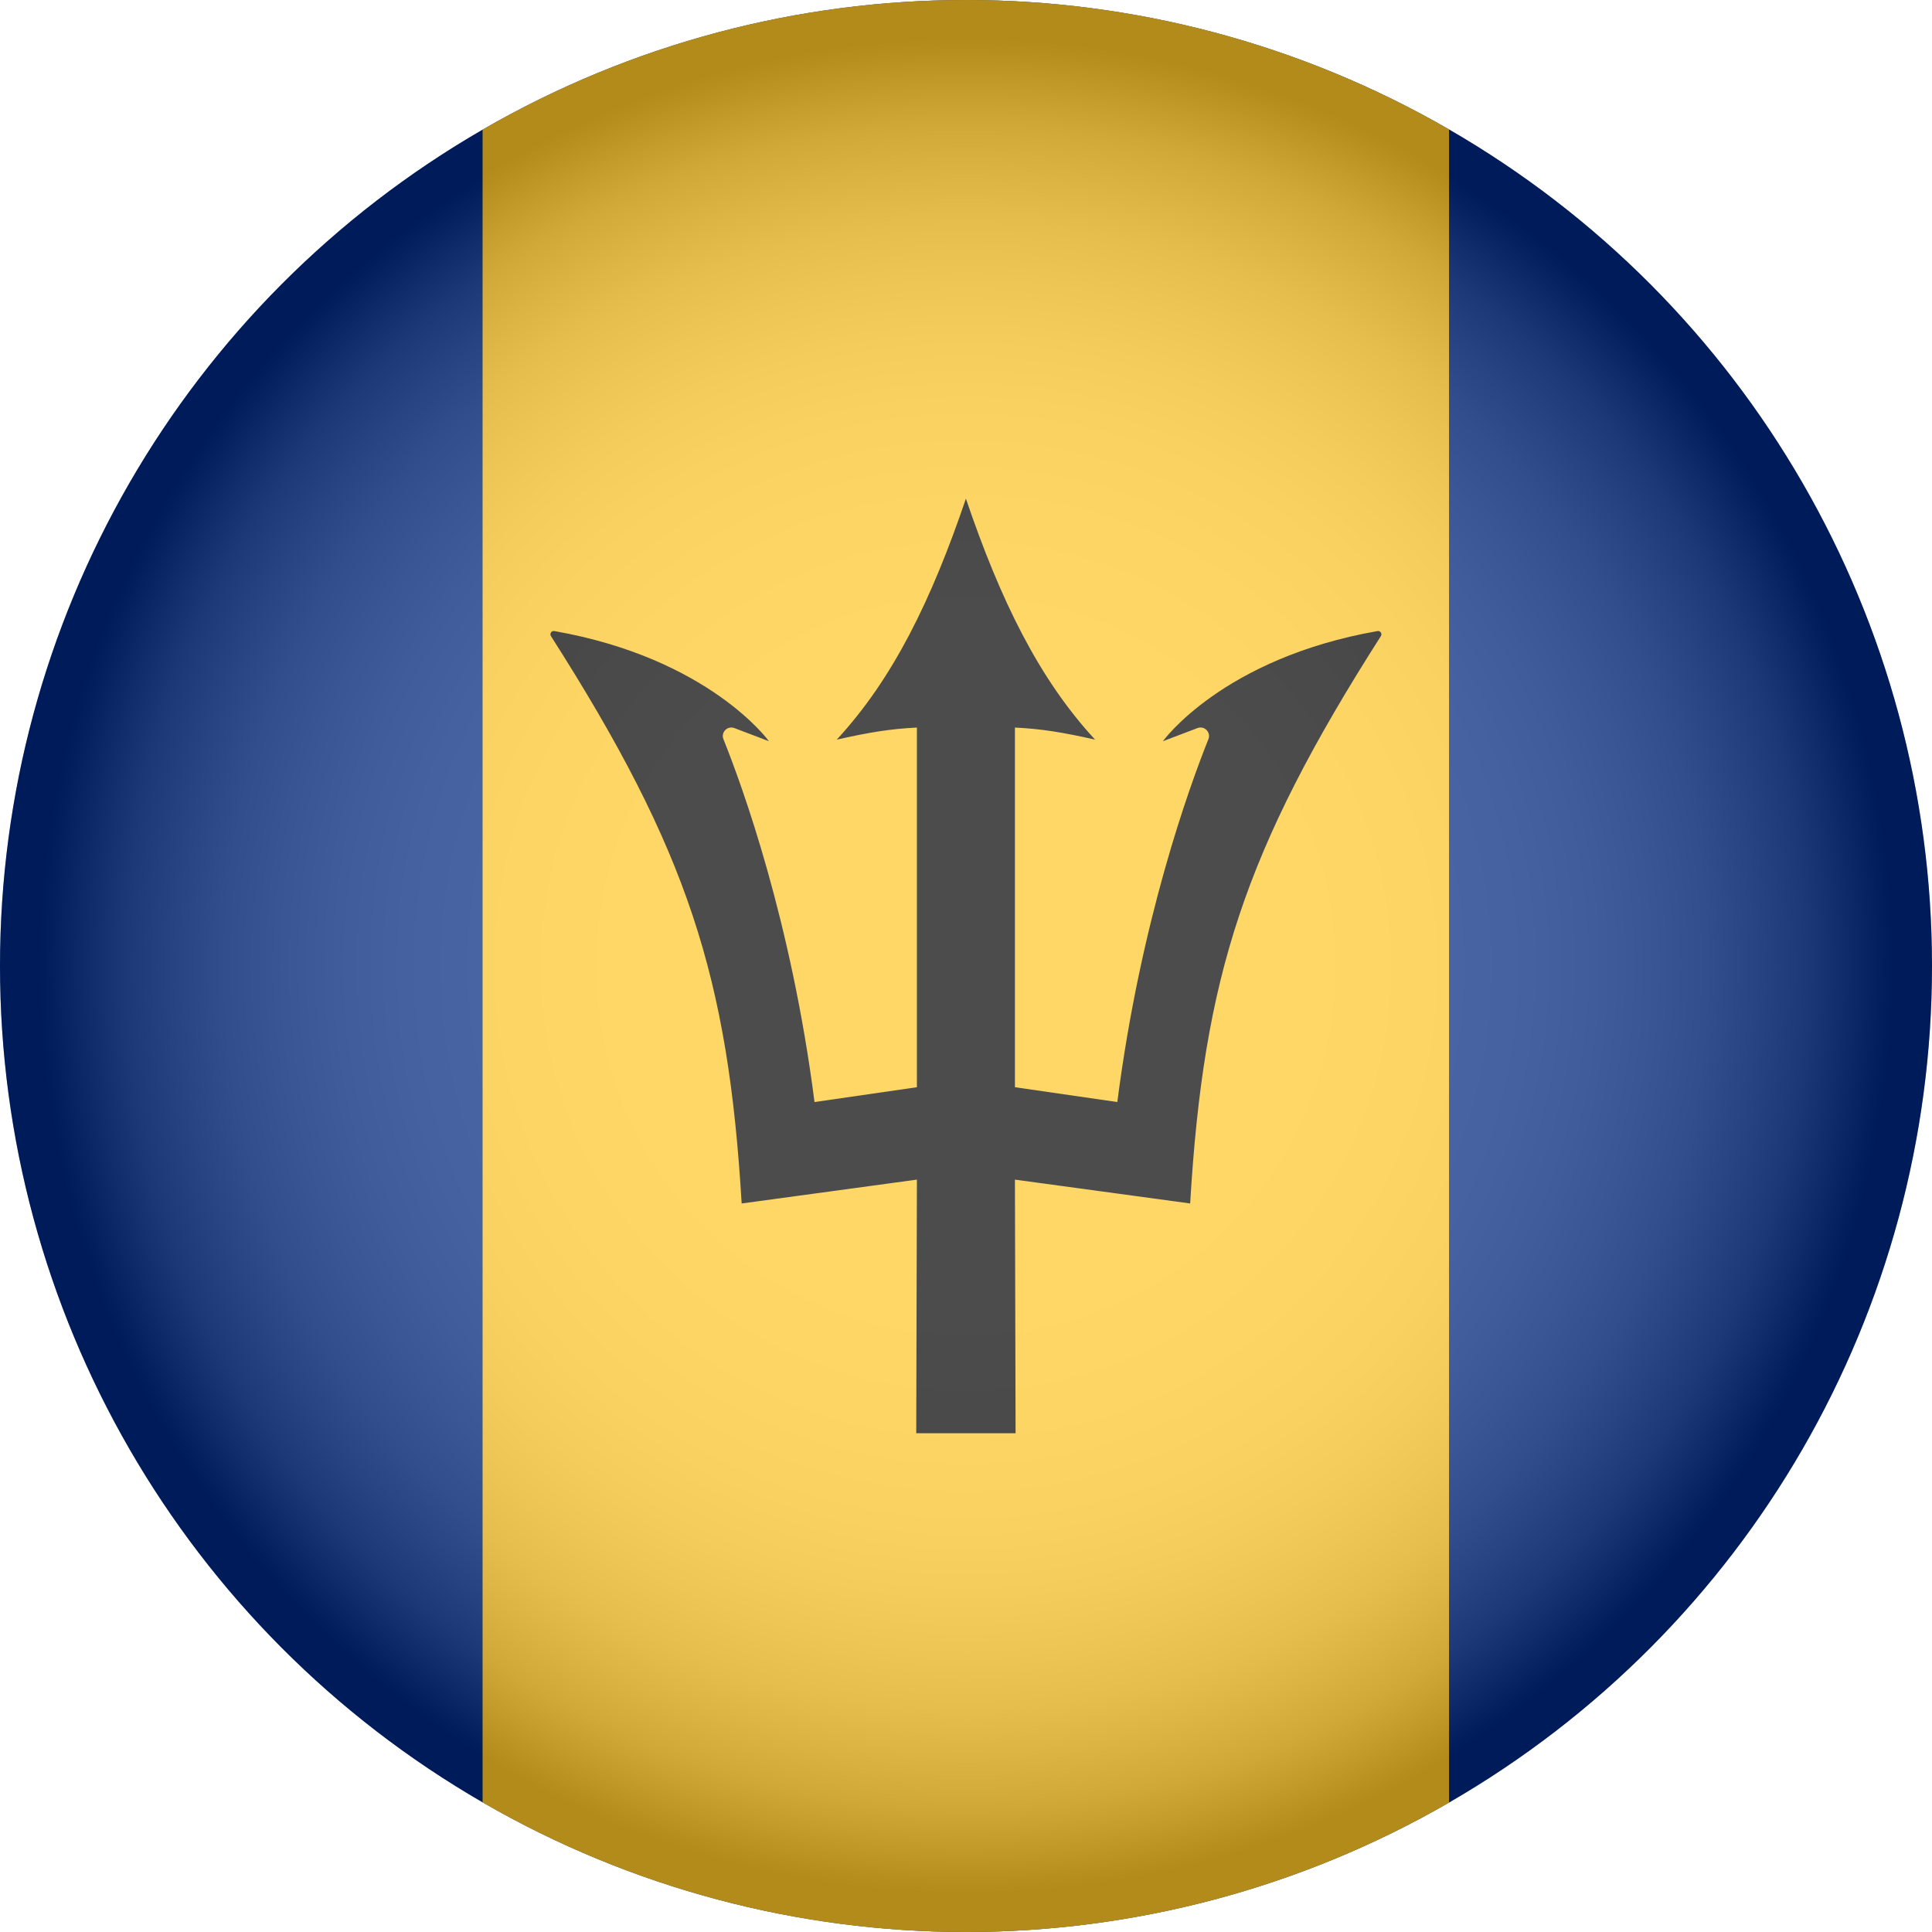 <?xml version="1.0" encoding="UTF-8"?><svg xmlns="http://www.w3.org/2000/svg" xmlns:xlink="http://www.w3.org/1999/xlink" viewBox="0 0 900.06 900.06"><defs><style>.cls-1{fill:#ffc726;}.cls-2{isolation:isolate;}.cls-3{fill:#00267f;}.cls-4{fill:url(#radial-gradient);mix-blend-mode:multiply;opacity:.3;}.cls-5{clip-path:url(#clippath);}.cls-6{fill:none;}</style><clipPath id="clippath"><circle class="cls-6" cx="450.03" cy="450.03" r="450.03"/></clipPath><radialGradient id="radial-gradient" cx="450.03" cy="450.03" fx="450.03" fy="450.03" r="450.03" gradientUnits="userSpaceOnUse"><stop offset="0" stop-color="#fff"/><stop offset=".36" stop-color="#fdfdfd"/><stop offset=".48" stop-color="#f6f6f6"/><stop offset=".58" stop-color="#eaeaea"/><stop offset=".65" stop-color="#d9d9d9"/><stop offset=".71" stop-color="#c3c3c3"/><stop offset=".77" stop-color="#a8a8a8"/><stop offset=".82" stop-color="#878787"/><stop offset=".87" stop-color="#626262"/><stop offset=".91" stop-color="#373737"/><stop offset=".95" stop-color="#090909"/><stop offset=".96" stop-color="#000"/></radialGradient></defs><g class="cls-2"><g id="Layer_2"><g id="Layer_1-2"><g id="Barbados"><g class="cls-5"><g><rect class="cls-3" x="-225.01" y="0" width="1350.08" height="900.06"/><rect class="cls-1" x="224.82" y="0" width="450.24" height="900.06"/><path d="m641.76,293.99c-72.24,12.68-100,51.32-100,51.32l16.1-6.12c3.24-1.23,6.39,1.97,5.1,5.18-8.78,21.88-31.59,84.55-42.43,169.04l-47.7-6.91v-167.55c12.31.58,22.52,2.27,37.33,5.62-26.13-28.29-44.01-64.74-60.17-112.25-16.16,47.51-34.03,83.96-60.17,112.25,14.82-3.34,25.02-5.04,37.34-5.62v167.55l-47.7,6.91c-10.83-84.49-33.64-147.16-42.43-169.04-1.29-3.21,1.86-6.41,5.1-5.18l16.1,6.12s-27.76-38.64-100-51.32c-1.32-.23-2.27,1.23-1.55,2.36,63.85,100.07,82.56,158.99,88.84,264.31l81.64-11.11-.31,118.15h46.28l-.31-118.15,81.64,11.11c6.27-105.31,24.98-164.23,88.84-264.31.72-1.13-.24-2.59-1.55-2.36Z"/></g><circle class="cls-4" cx="450.03" cy="450.03" r="450.03"/></g></g></g></g></g></svg>